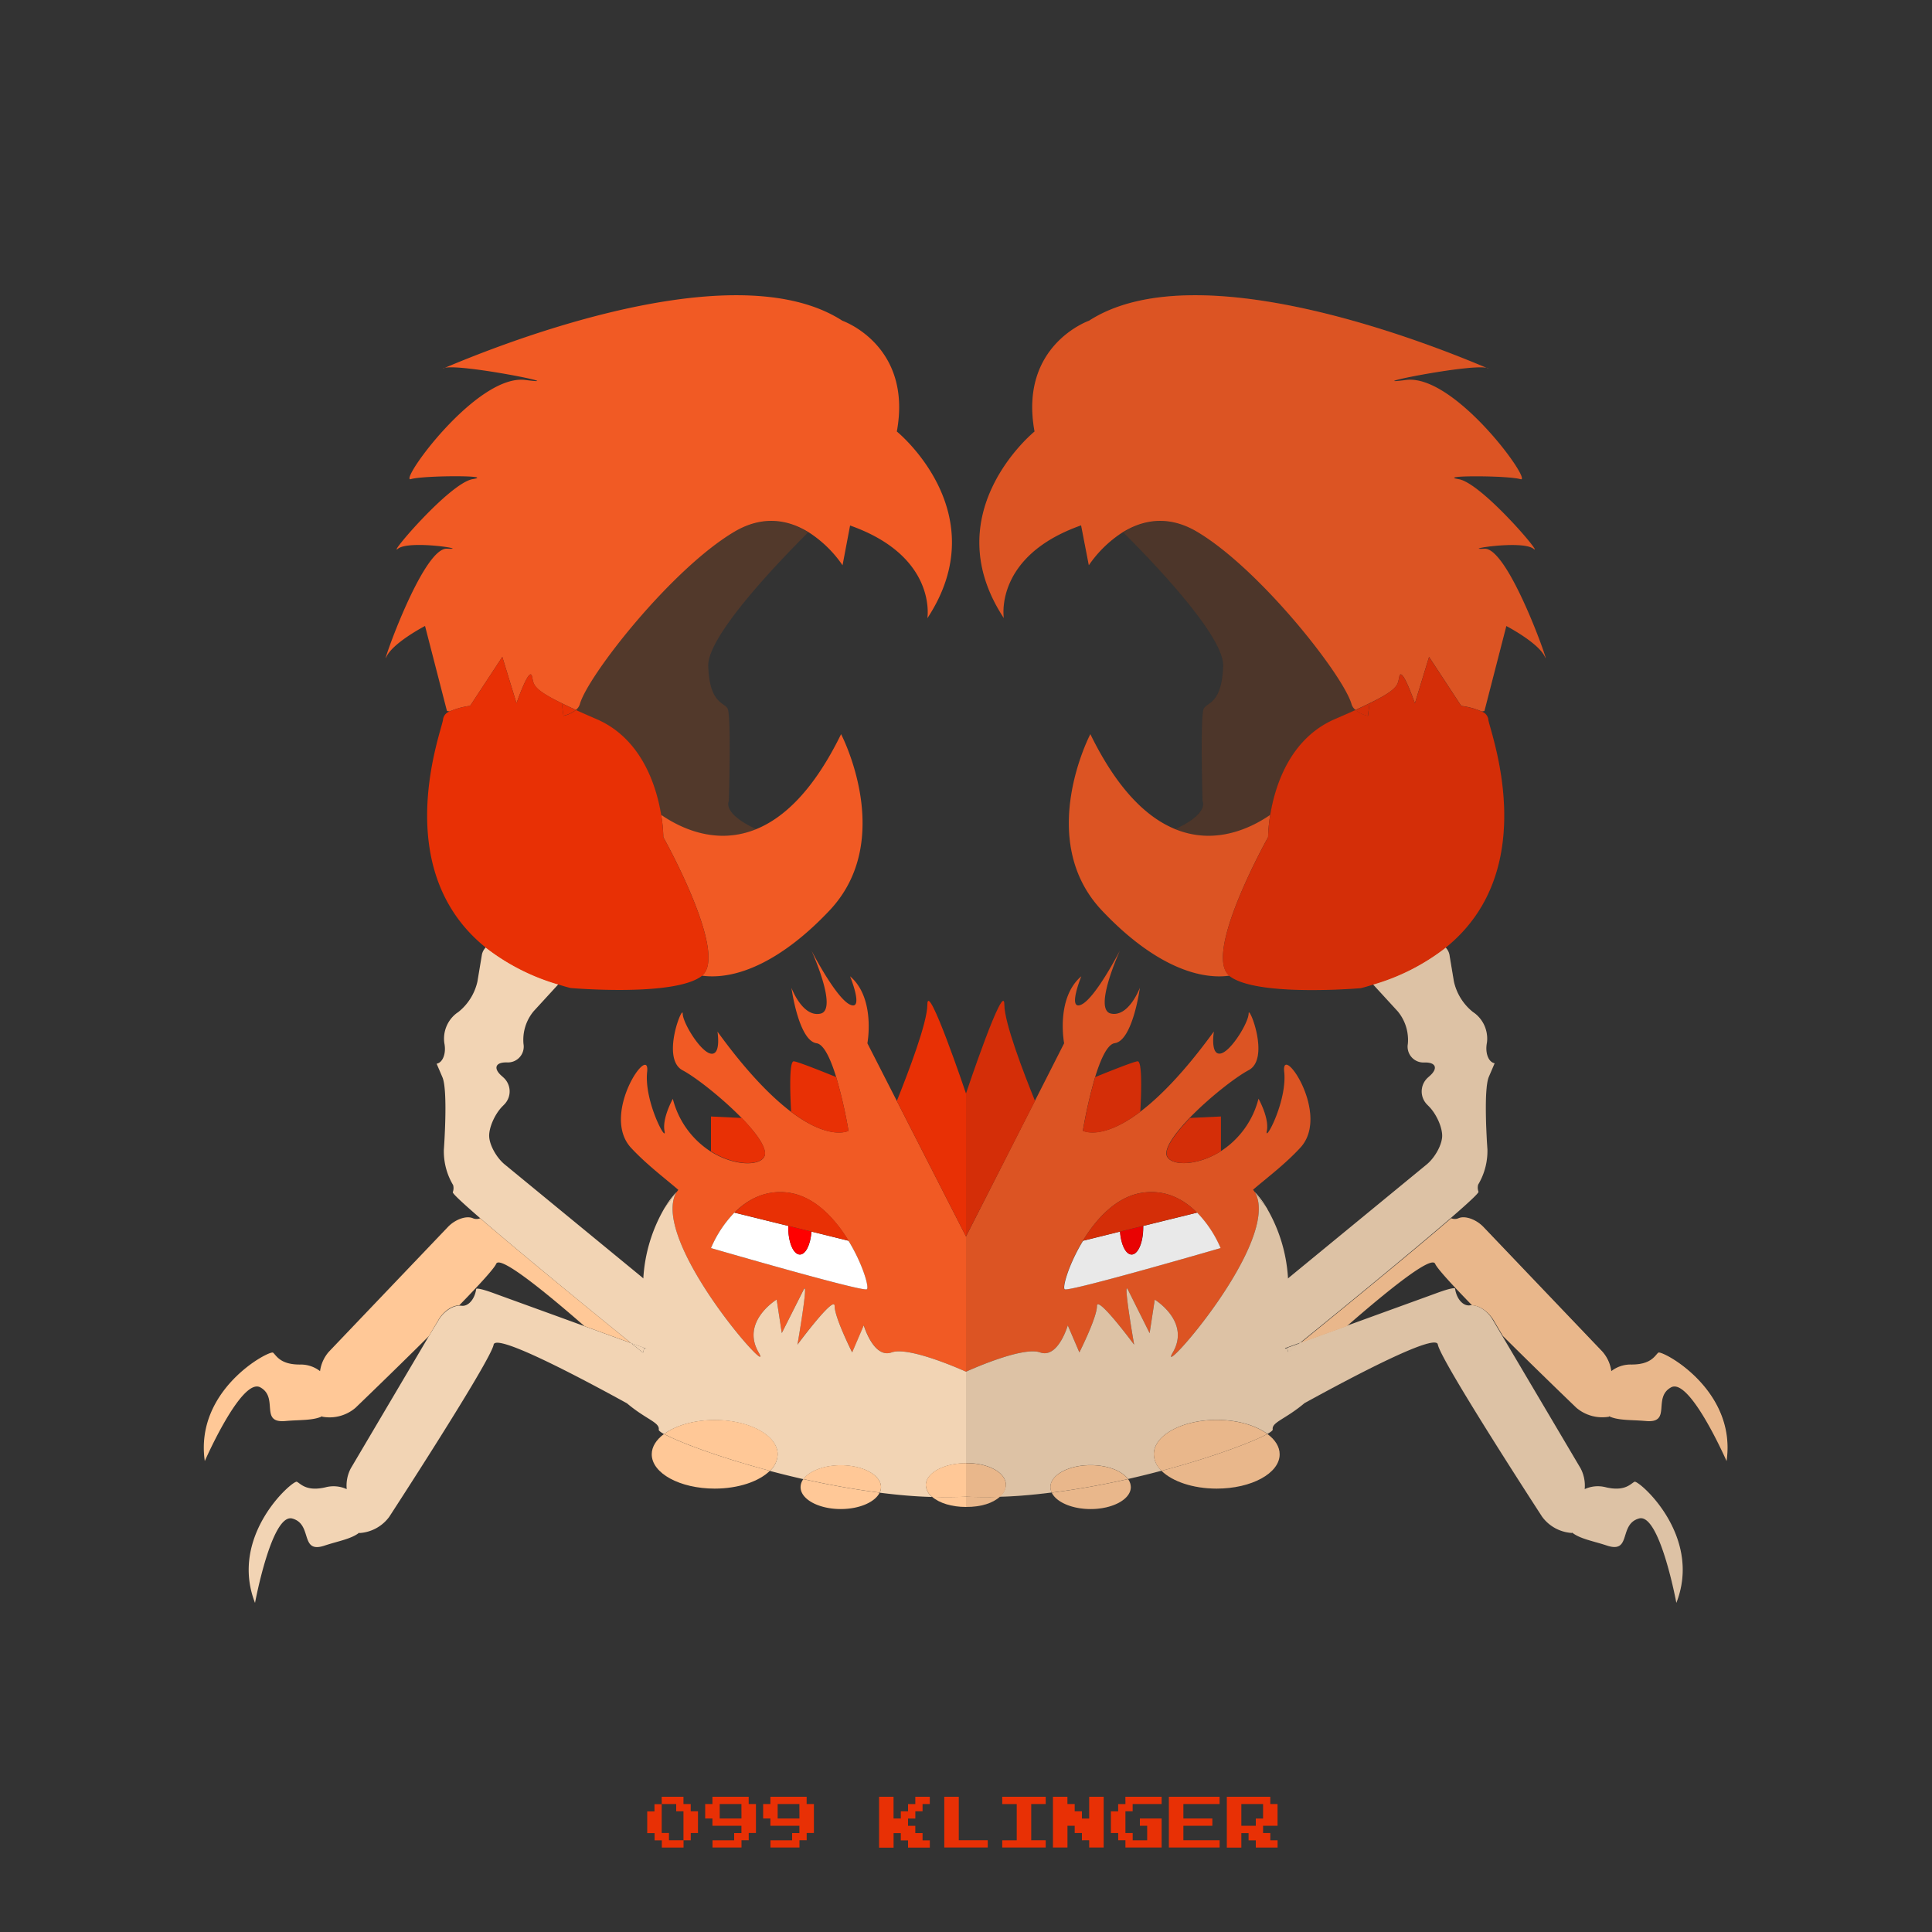 <?xml version="1.0" ?><svg id="pkft" viewBox="0 0 500 500" xmlns="http://www.w3.org/2000/svg"><rect x="0" y="0" width="500" height="500" fill="#333333" stroke="none"/><defs><style>.cls-1{fill:none;}.cls-2{fill:#f15a24;}.cls-3{fill:#f2d4b4;}.cls-4{fill:#ffc897;}.cls-5{fill:#e83005;}.cls-6{fill:#fff;}.cls-7{fill:red;}.cls-8{fill:#52392b;}.cls-9{opacity:0.1;}.cls-10{fill:#1a1a1a;}</style></defs><title/><path class="cls-1" d="M166.38,350.05l0.05-.05a6.66,6.66,0,0,0,.78-1l-0.49-.18-3.43-1.24,2.82,2.28Z"/><path class="cls-2" d="M224.48,270s2.18-11.67-4.48-17.33c0,0,3.67,9,0,7.33s-10-14-10-14,7,15.33,2.33,16.33-7.5-6.67-7.5-6.67,1.84,13.67,6.5,14.33c1.93,0.28,3.68,4.22,5.07,8.74a124,124,0,0,1,3.19,13.92s-4.86,2.65-14.91-4.95c-5-3.8-11.35-10.16-19-20.72,0,0,1,6.09-1.67,5.71s-7.33-8-7.33-10.38S171,274,176.67,277c3.4,1.8,10.28,7.2,15.31,12.38,3.35,3.46,5.89,6.82,6,9,0.21,3.32-7.21,3.92-14-.34a22.81,22.81,0,0,1-9.85-13.66s-2.81,5-2.15,8.33-5.33-7.67-4.5-15.33-12.17,11-4.17,19.67c4,4.3,8.43,7.61,12.24,10.88l-0.55.73C168.18,321.32,201,358,196.33,350S201,336.33,201,336.33l1.33,8.67L208,333.7c1.31-2.64-1.63,14.28-1.63,14.28S216,335,216,338s4.56,12,4.56,12l3-7s2.54,8.67,7.21,7S250,355,250,355V320l-17.9-35.07Zm-0.15,63.67C223,334.33,184,323,184,323a30.16,30.16,0,0,1,6.06-9.17c3.29-3.31,8-6,14.1-5.16,6.7,1,11.94,6.7,15.43,12.44C223.31,327.21,225,333.32,224.33,333.67Z"/><path class="cls-2" d="M172,312.61h0v0h0Z"/><path class="cls-3" d="M175.08,308.5a22.34,22.34,0,0,0-3.06,4.1l3-4Z"/><path class="cls-3" d="M230.75,350c-4.67,1.67-7.21-7-7.21-7l-3,7S216,341,216,338s-9.62,10-9.62,10,2.94-16.92,1.63-14.28L202.33,345,201,336.33S191.67,342,196.33,350,168.18,321.32,175,308.61l-3,4v0a40.7,40.7,0,0,0-5.51,18.26c-0.12-.12-0.24-0.25-0.37-0.35l-35.52-29.18c-2.12-1.75-3.92-5-4-7.26s1.44-5.7,3.35-7.68l0.55-.56a4.82,4.82,0,0,0-.23-7l-0.59-.53c-2-1.85-1.45-3.36,1.3-3.36h0.25a4.09,4.09,0,0,0,4.25-4.79,11.58,11.58,0,0,1,2.64-8.47l6.42-7a55.81,55.81,0,0,1-18.79-9.53,3.68,3.68,0,0,0-1.08,2.19l-1.11,6.66a14,14,0,0,1-4.88,7.85l-0.55.39A8.28,8.28,0,0,0,115,270c0.52,2.59-.39,5-2,5.29l1.5,3.5c1.5,3.5.37,18.76,0.37,18.76a17,17,0,0,0,2.4,9.15,3,3,0,0,1-.09,1.84c-0.08.36,2.78,3,7.15,6.78,11,9.5,31.5,26.23,39,32.29l3.43,1.24,0.49,0.18a6.66,6.66,0,0,1-.78,1l-0.05.05-0.27-.2-2.82-2.28-12-4.36c-10-3.65-20.86-7.57-23.27-8.46-4.75-1.75-4.82-1.2-4.82-1.2-0.37,2.72-2.14,4.67-3.93,4.33a2.68,2.68,0,0,0-.42,0c-1.76,0-4.08,1.51-5.37,3.7L111,345.78,90.79,380a9.59,9.59,0,0,0-1.06,5.39,8.14,8.14,0,0,0-5.23-.54c-5.17,1.3-6.67-.87-7.67-1.37S59.17,397.33,66,414.83c0,0,4.33-23.33,9.67-21.83s1.83,9.17,8.33,7c3.47-1.16,6.93-1.7,9-3.37v0.12a10.32,10.32,0,0,0,7.73-4.19S127,352.2,127.75,348c0.54-3.06,22.46,8.55,34.51,15.18,5,4.22,8.55,4.92,8.22,6.85,0,0.21.45,0.6,1.37,1.11,3-2.2,7.73-3.63,13.11-3.63,9,0,16.29,4,16.29,8.88a6.06,6.06,0,0,1-2,4.28c2.78,0.74,5.69,1.46,8.69,2.14,1.52-2.1,5.28-3.59,9.67-3.59,5.75,0,10.4,2.54,10.4,5.67a3.3,3.3,0,0,1-.34,1.42c4.54,0.57,9.11,1,13.59,1.1a4.09,4.09,0,0,1-1.65-3.06c0-3.13,4.66-5.67,10.4-5.67V355S235.42,348.33,230.75,350Z"/><path class="cls-4" d="M168.67,376.37c0,4.91,7.29,8.88,16.29,8.88,6.15,0,11.5-1.86,14.27-4.6-13.31-3.54-23.77-7.53-27.38-9.54C169.86,372.58,168.67,374.4,168.67,376.37Z"/><path class="cls-4" d="M185,367.48c-5.38,0-10.14,1.43-13.11,3.63,3.61,2,14.07,6,27.38,9.54a6.06,6.06,0,0,0,2-4.28C201.25,371.46,194,367.48,185,367.48Z"/><path class="cls-4" d="M207.19,384.87c0,3.13,4.66,5.67,10.4,5.67,4.84,0,8.9-1.81,10.06-4.25-6.74-.84-13.43-2.08-19.74-3.5A3.53,3.53,0,0,0,207.19,384.87Z"/><path class="cls-4" d="M217.6,379.19c-4.4,0-8.15,1.49-9.67,3.59,6.3,1.42,13,2.66,19.74,3.5a3.3,3.3,0,0,0,.34-1.42C228,381.73,223.34,379.19,217.6,379.19Z"/><path class="cls-4" d="M241.24,387.38C243.09,389,246.32,390,250,390v-2.67C247.14,387.47,244.21,387.48,241.24,387.38Z"/><path class="cls-4" d="M239.6,384.33a4.09,4.09,0,0,0,1.65,3.06c3,0.09,5.89.09,8.76-.05v-8.68C244.25,378.65,239.6,381.19,239.6,384.33Z"/><path class="cls-5" d="M198,298.33c-0.13-2.13-2.67-5.49-6-9l-8-.38v9C190.79,302.26,198.21,301.65,198,298.33Z"/><path class="cls-5" d="M219.6,292.67a124,124,0,0,0-3.19-13.92c-5.05-2.05-10.24-4.08-11-4.08-1.24,0-.91,8.78-0.67,13.05C214.73,295.32,219.6,292.67,219.6,292.67Z"/><path class="cls-5" d="M240,260c0,4.7-5,17.68-7.9,24.93L250,320V283S240,253.33,240,260Z"/><path class="cls-6" d="M210,318.73c-0.22,3.36-1.46,5.94-3,5.94-1.66,0-3-3.13-3-7,0-.14,0-0.27,0-0.4l-13.95-3.44A30.16,30.16,0,0,0,184,323s39,11.33,40.33,10.67c0.69-.34-1-6.45-4.74-12.56Z"/><path class="cls-7" d="M204,317.67c0,3.87,1.34,7,3,7,1.5,0,2.74-2.58,3-5.94l-6-1.47C204,317.4,204,317.53,204,317.67Z"/><path class="cls-5" d="M210,318.73l9.63,2.37c-3.48-5.73-8.73-11.47-15.43-12.44-6.15-.89-10.82,1.85-14.1,5.16L204,317.26Z"/><path class="cls-1" d="M128.42,327.06c-0.54,1.26-4.49,5.55-9.59,10.79a2.68,2.68,0,0,1,.42,0c1.79,0.34,3.55-1.6,3.93-4.33,0,0,.07-0.55,4.82,1.2,2.41,0.89,13.22,4.81,23.27,8.46C141.28,334.5,129.39,324.8,128.42,327.06Z"/><path class="cls-4" d="M118.83,337.85c5.1-5.24,9.05-9.53,9.59-10.79,1-2.26,12.86,7.44,22.85,16.15l12,4.36c-7.47-6.07-28-22.79-39-32.29a2.41,2.41,0,0,1-1.89,0c-1.66-.74-4.58.28-6.47,2.27l-30.82,32.3a9.59,9.59,0,0,0-2.26,5,8.14,8.14,0,0,0-5-1.71c-5.33.09-6.3-2.36-7.16-3.07s-20.35,9.46-17.67,28.05c0,0,9.52-21.74,14.37-19.07s-0.3,9.34,6.52,8.71c3.64-.34,7.14-0.08,9.52-1.24v0.12A10.32,10.32,0,0,0,92,364.34s9.63-9.24,19-18.56l2.49-4.22C114.75,339.37,117.07,337.8,118.83,337.85Z"/><path class="cls-3" d="M166.43,350.09c1.4,1,2.58.84,3.17-.23l-2.87-1Z"/><path class="cls-3" d="M166.11,349.85l0.32,0.24,0.3-1.28-3.43-1.24Z"/><path class="cls-1" d="M166.38,350.05l0.05-.05a6.66,6.66,0,0,0,.78-1l-0.49-.18-3.43-1.24,2.82,2.28Z"/><path class="cls-8" d="M190,137.67c-16.33,9.67-38,37.33-40,44.67a3,3,0,0,1-1,1.43c1.54,0.7,3.28,1.47,5.29,2.33,11.82,5.06,15.58,17.44,16.77,24.8,4.89,3.37,14.22,8,24.65,3.68h0c-8.91-4.1-7.09-7.23-7.09-7.23s0.67-22.33-.33-24-4.67-1.33-5-11c-0.26-7.8,18.57-27.31,25.85-34.56C204.31,134.76,197.67,133.13,190,137.67Z"/><path class="cls-2" d="M115.14,95.18a1.78,1.78,0,0,0-.48.16C114.46,95.45,114.64,95.38,115.14,95.18Z"/><path class="cls-2" d="M232.1,111.67C236.2,89.33,218,83,218,83c-29.76-19.22-96.13,9.42-102.86,12.18,4.87-1,33,4.76,20.86,3.16C123.33,96.67,103,125,106.33,124s22-1,16,0S100,144.33,103,142s19,0.34,12.67,0S98.33,173.67,100,170s10-8,10-8l5.67,22,0.7,0.12a19.28,19.28,0,0,1,5.3-1.45L130,170l3.67,12s3.33-9.67,4-7c0.52,2.08-.18,3.15,7.73,7q1.58,0.78,3.65,1.72a3,3,0,0,0,1-1.43c2-7.33,23.67-35,40-44.67,7.67-4.54,14.31-2.9,19.2.11a30.69,30.69,0,0,1,8.8,8.56L220,136c22.67,8,20,24,20,24C258,132.67,232.1,111.67,232.1,111.67Z"/><path class="cls-2" d="M217.67,190c-7.1,14.53-14.76,21.63-21.91,24.56-10.43,4.29-19.76-.31-24.65-3.68a40.18,40.18,0,0,1,.56,5.78s2.77,4.94,5.61,11.2c4.2,9.24,8.56,21.36,4.37,24.64,9.48,1.29,21.25-4.39,33-16.84C232,217.33,217.67,190,217.67,190Z"/><path class="cls-5" d="M145.4,182l0.41,3.23a7.85,7.85,0,0,0,3.23-1.51Q147,182.82,145.4,182Z"/><path class="cls-5" d="M177.28,227.86c-2.84-6.25-5.61-11.2-5.61-11.2a40.18,40.18,0,0,0-.56-5.78c-1.2-7.36-5-19.74-16.77-24.8-2-.86-3.75-1.63-5.29-2.33a7.85,7.85,0,0,1-3.23,1.51L145.4,182c-7.91-3.9-7.21-5-7.73-7-0.67-2.67-4,7-4,7L130,170l-8.33,12.67a19.28,19.28,0,0,0-5.3,1.45,2.52,2.52,0,0,0-1.7,2c0,2.13-14.59,38.52,11.1,59.16a55.81,55.81,0,0,0,18.79,9.53c1,0.31,2,.61,3.11.89,0,0,27,2.35,34-3.16C185.83,249.22,181.48,237.11,177.28,227.86Z"/><path class="cls-1" d="M333.46,350.05l-0.05-.05a6.66,6.66,0,0,1-.78-1l0.49-.18,3.43-1.24-2.82,2.28Z"/><path class="cls-2" d="M267.82,284.93L250,320v35s14.5-6.67,19.17-5,7.17-7,7.17-7l3,7s4.55-9,4.55-12,9.62,10,9.62,10-2.95-16.92-1.63-14.28l5.64,11.3,1.33-8.67s9.33,5.67,4.67,13.67,28.16-28.68,21.31-41.39l-0.55-.73c3.81-3.27,8.27-6.58,12.24-10.88,8-8.67-5-27.33-4.17-19.67s-5.17,18.67-4.5,15.33-2.15-8.33-2.15-8.33A22.81,22.81,0,0,1,315.84,298c-6.79,4.26-14.21,3.66-14,.34,0.13-2.13,2.67-5.49,6-9,5-5.18,11.91-10.58,15.31-12.38,5.67-3,0-17,0-14.67s-4.67,10-7.33,10.38-1.67-5.71-1.67-5.71c-7.67,10.56-14,16.92-19,20.72-10,7.6-14.91,4.95-14.91,4.95a124,124,0,0,1,3.19-13.92c1.39-4.52,3.14-8.47,5.07-8.74,4.67-.67,6.5-14.33,6.5-14.33s-2.84,7.67-7.5,6.67S289.84,246,289.84,246s-6.33,12.33-10,14,0-7.33,0-7.33c-6.67,5.67-4.44,17.33-4.44,17.33Zm12.43,36.18c3.48-5.73,8.73-11.47,15.43-12.44,6.15-.89,10.82,1.85,14.1,5.16a30.16,30.16,0,0,1,6.06,9.17s-39,11.33-40.33,10.67C274.82,333.32,276.53,327.21,280.25,321.1Z"/><path class="cls-2" d="M327.83,312.61h0v0h0Z"/><path class="cls-3" d="M324.76,308.5a22.34,22.34,0,0,1,3.06,4.1l-3-4Z"/><path class="cls-3" d="M269.17,350c4.67,1.67,7.17-7,7.17-7l3,7s4.55-9,4.55-12,9.62,10,9.62,10-2.95-16.92-1.63-14.28l5.64,11.3,1.33-8.67s9.33,5.67,4.67,13.67,28.16-28.68,21.31-41.39l3,4v0a40.7,40.7,0,0,1,5.51,18.26c0.12-.12.24-0.25,0.37-0.35l35.52-29.18c2.12-1.75,3.92-5,4-7.26s-1.44-5.7-3.35-7.68l-0.55-.56a4.82,4.82,0,0,1,.23-7l0.59-.53c2-1.85,1.45-3.36-1.3-3.36h-0.25a4.09,4.09,0,0,1-4.25-4.79,11.58,11.58,0,0,0-2.64-8.47l-6.42-7a55.81,55.81,0,0,0,18.79-9.53,3.68,3.68,0,0,1,1.08,2.19l1.11,6.66a14,14,0,0,0,4.88,7.85l0.55,0.39a8.28,8.28,0,0,1,3.11,7.62c-0.52,2.59.39,5,2,5.29l-1.5,3.5c-1.5,3.5-.37,18.76-0.37,18.76a17,17,0,0,1-2.4,9.15,3,3,0,0,0,.09,1.84c0.08,0.36-2.78,3-7.15,6.78-11,9.5-31.5,26.23-39,32.29l-3.43,1.24-0.49.18a6.66,6.66,0,0,0,.78,1l0.05,0.05,0.27-.2,2.82-2.28,12-4.36c10-3.65,20.86-7.57,23.27-8.46,4.75-1.75,4.82-1.2,4.82-1.2,0.37,2.72,2.14,4.67,3.93,4.33a2.68,2.68,0,0,1,.42,0c1.76,0,4.08,1.51,5.37,3.7l2.49,4.22L409.05,380a9.59,9.59,0,0,1,1.06,5.39,8.14,8.14,0,0,1,5.23-.54c5.17,1.3,6.67-.87,7.67-1.37s17.67,13.83,10.83,31.33c0,0-4.33-23.33-9.67-21.83s-1.83,9.17-8.33,7c-3.47-1.16-6.93-1.7-9-3.37v0.12a10.32,10.32,0,0,1-7.73-4.19s-26.27-40.36-27-44.59c-0.54-3.06-22.46,8.55-34.51,15.18-5,4.22-8.55,4.92-8.22,6.85,0,0.21-.45.6-1.37,1.11-3-2.2-7.73-3.63-13.11-3.63-9,0-16.29,4-16.29,8.88a6.06,6.06,0,0,0,2,4.28c-2.78.74-5.69,1.46-8.69,2.14-1.52-2.1-5.28-3.59-9.67-3.59-5.75,0-10.4,2.54-10.4,5.67a3.3,3.3,0,0,0,.34,1.42c-4.54.57-9.11,1-13.59,1.1a4.19,4.19,0,0,0,1.73-3.06c0-3.13-4.33-5.67-10.33-5.67V355S264.5,348.33,269.17,350Z"/><path class="cls-4" d="M331.17,376.37c0,4.91-7.29,8.88-16.29,8.88-6.15,0-11.5-1.86-14.27-4.6,13.31-3.54,23.77-7.53,27.38-9.54C330,372.58,331.17,374.4,331.17,376.37Z"/><path class="cls-4" d="M314.88,367.48c5.38,0,10.14,1.43,13.11,3.63-3.61,2-14.07,6-27.38,9.54a6.06,6.06,0,0,1-2-4.28C298.59,371.46,305.89,367.48,314.88,367.48Z"/><path class="cls-4" d="M292.65,384.87c0,3.13-4.66,5.67-10.4,5.67-4.84,0-8.9-1.81-10.06-4.25,6.74-.84,13.43-2.08,19.74-3.5A3.53,3.53,0,0,1,292.65,384.87Z"/><path class="cls-4" d="M282.25,379.19c4.4,0,8.15,1.49,9.67,3.59-6.3,1.42-13,2.66-19.74,3.5a3.3,3.3,0,0,1-.34-1.42C271.84,381.73,276.5,379.19,282.25,379.19Z"/><path class="cls-4" d="M258.76,387.38C256.91,389,254,390,250,390v-2.67C253,387.47,255.79,387.48,258.76,387.38Z"/><path class="cls-4" d="M260.33,384.33a4,4,0,0,1-1.61,3.06c-3,.09-5.72.09-8.72-0.05v-8.68C256,378.65,260.33,381.19,260.33,384.33Z"/><path class="cls-5" d="M301.92,298.33c0.13-2.13,2.71-5.49,6.06-9l8-.38v9C309,302.26,301.71,301.65,301.92,298.33Z"/><path class="cls-5" d="M280.25,292.67a124,124,0,0,1,3.19-13.92c5.05-2.05,10.24-4.08,11-4.08,1.24,0,.91,8.78.67,13.05C285.11,295.32,280.25,292.67,280.25,292.67Z"/><path class="cls-5" d="M259.92,260c0,4.7,5,17.68,7.94,24.93L250,320V283S259.92,253.33,259.92,260Z"/><path class="cls-6" d="M289.88,318.73c0.22,3.36,1.46,5.94,3,5.94,1.66,0,3-3.13,3-7,0-.14,0-0.27,0-0.4l13.95-3.44a30.16,30.16,0,0,1,6.06,9.17s-39,11.33-40.33,10.67c-0.69-.34,1-6.45,4.74-12.56Z"/><path class="cls-7" d="M295.84,317.67c0,3.87-1.34,7-3,7-1.5,0-2.74-2.58-3-5.94l6-1.47C295.84,317.4,295.84,317.53,295.84,317.67Z"/><path class="cls-5" d="M289.88,318.73l-9.63,2.37c3.48-5.73,8.73-11.47,15.43-12.44,6.15-.89,10.82,1.85,14.1,5.16l-13.95,3.44Z"/><path class="cls-1" d="M371.42,327.06c0.54,1.26,4.49,5.55,9.59,10.79a2.68,2.68,0,0,0-.42,0c-1.79.34-3.55-1.6-3.93-4.33,0,0-.07-0.55-4.82,1.2-2.41.89-13.22,4.81-23.27,8.46C358.56,334.5,370.45,324.8,371.42,327.06Z"/><path class="cls-4" d="M381,337.85c-5.1-5.24-9.05-9.53-9.59-10.79-1-2.26-12.86,7.44-22.85,16.15l-12,4.36c7.47-6.07,28-22.79,39-32.29a2.41,2.41,0,0,0,1.89,0c1.66-.74,4.58.28,6.47,2.27l30.82,32.3a9.59,9.59,0,0,1,2.26,5,8.14,8.14,0,0,1,5-1.71c5.33,0.09,6.3-2.36,7.16-3.07s20.35,9.46,17.67,28.05c0,0-9.52-21.74-14.37-19.07s0.3,9.34-6.52,8.71c-3.64-.34-7.14-0.08-9.52-1.24v0.12a10.32,10.32,0,0,1-8.48-2.33s-9.63-9.24-19-18.56l-2.49-4.22C385.09,339.37,382.77,337.8,381,337.85Z"/><path class="cls-3" d="M333.41,350.09c-1.4,1-2.58.84-3.17-.23l2.88-1Z"/><path class="cls-3" d="M333.73,349.85l-0.32.24-0.3-1.28,3.43-1.24Z"/><path class="cls-1" d="M333.46,350.05l-0.05-.05a6.66,6.66,0,0,1-.78-1l0.49-.18,3.43-1.24-2.82,2.28Z"/><path class="cls-8" d="M309.84,137.67c16.33,9.67,38,37.33,40,44.67a3,3,0,0,0,1,1.43c-1.54.7-3.28,1.47-5.29,2.33-11.82,5.06-15.58,17.44-16.77,24.8-4.89,3.37-14.22,8-24.65,3.68h0c8.91-4.1,7.09-7.23,7.09-7.23s-0.67-22.33.33-24,4.67-1.33,5-11c0.26-7.8-18.57-27.31-25.85-34.56C295.53,134.76,302.17,133.13,309.84,137.67Z"/><path class="cls-2" d="M384.7,95.18a1.78,1.78,0,0,1,.48.16C385.39,95.45,385.2,95.38,384.7,95.18Z"/><path class="cls-2" d="M267.74,111.67C263.64,89.33,281.84,83,281.84,83,311.6,63.78,378,92.42,384.7,95.18c-4.87-1-33,4.76-20.86,3.16,12.67-1.67,33,26.67,29.67,25.67s-22-1-16,0,22.33,20.33,19.33,18-19,.34-12.67,0,17.33,31.67,15.67,28-10-8-10-8l-5.67,22-0.7.12a19.28,19.28,0,0,0-5.3-1.45L369.84,170l-3.67,12s-3.33-9.67-4-7c-0.52,2.08.18,3.15-7.73,7q-1.58.78-3.65,1.72a3,3,0,0,1-1-1.43c-2-7.33-23.67-35-40-44.67-7.67-4.54-14.31-2.9-19.2.11a30.69,30.69,0,0,0-8.8,8.56l-2-10.33c-22.67,8-20,24-20,24C241.84,132.67,267.74,111.67,267.74,111.67Z"/><path class="cls-2" d="M282.18,190c7.1,14.53,14.76,21.63,21.91,24.56,10.43,4.29,19.76-.31,24.65-3.68a40.18,40.18,0,0,0-.56,5.78s-2.77,4.94-5.61,11.2c-4.2,9.24-8.56,21.36-4.37,24.64-9.48,1.29-21.25-4.39-33-16.84C267.84,217.33,282.18,190,282.18,190Z"/><path class="cls-5" d="M354.44,182L354,185.28a7.85,7.85,0,0,1-3.23-1.51Q352.87,182.82,354.44,182Z"/><path class="cls-5" d="M322.57,227.86c2.84-6.25,5.61-11.2,5.61-11.2a40.18,40.18,0,0,1,.56-5.78c1.2-7.36,5-19.74,16.77-24.8,2-.86,3.75-1.63,5.29-2.33a7.85,7.85,0,0,0,3.23,1.51l0.41-3.23c7.91-3.9,7.21-5,7.73-7,0.67-2.67,4,7,4,7l3.67-12,8.33,12.67a19.28,19.28,0,0,1,5.3,1.45,2.52,2.52,0,0,1,1.7,2c0,2.13,14.59,38.52-11.1,59.16a55.81,55.81,0,0,1-18.79,9.53c-1,.31-2,0.61-3.11.89,0,0-27,2.35-34-3.16C314,249.22,318.37,237.11,322.57,227.86Z"/><g class="cls-9"><path class="cls-10" d="M429.08,350.09c-0.86.71-1.83,3.17-7.16,3.07a8.15,8.15,0,0,0-5,1.71,9.58,9.58,0,0,0-2.26-5l-30.82-32.3c-1.9-2-4.81-3-6.47-2.27a2.41,2.41,0,0,1-1.89,0c4.37-3.78,7.23-6.42,7.15-6.78a3,3,0,0,1-.09-1.84,17,17,0,0,0,2.4-9.15s-1.13-15.26.37-18.76l1.5-3.5c-1.64-.32-2.55-2.7-2-5.29a8.28,8.28,0,0,0-3.11-7.62l-0.55-.39a14,14,0,0,1-4.88-7.85l-1.11-6.66a3.68,3.68,0,0,0-1.08-2.19c25.69-20.63,11.1-57,11.1-59.16a2.52,2.52,0,0,0-1.7-2l0.7-.12,5.67-22s8.33,4.33,10,8-9.33-28.33-15.67-28,9.67-2.34,12.67,0-13.33-17-19.33-18,12.67-1,16,0-17-27.33-29.67-25.67c-12.17,1.6,16-4.18,20.86-3.16C378,92.42,311.6,63.78,281.84,83c0,0-18.2,6.33-14.1,28.67,0,0-25.9,21-7.9,48.33,0,0-2.67-16,20-24l2,10.33a30.69,30.69,0,0,1,8.8-8.56c7.28,7.25,26.11,26.76,25.85,34.56-0.32,9.67-4,9.33-5,11s-0.33,24-.33,24,1.82,3.12-7.09,7.23c-7.14-2.94-14.8-10-21.91-24.56,0,0-14.33,27.33,3,45.67,11.77,12.45,23.55,18.13,33,16.84,7,5.51,34,3.16,34,3.16,1.07-.28,2.1-0.58,3.11-0.89l6.42,7a11.58,11.58,0,0,1,2.64,8.47,4.09,4.09,0,0,0,4.25,4.79h0.25c2.75,0,3.33,1.51,1.29,3.36l-0.59.53a4.82,4.82,0,0,0-.23,7l0.55,0.56c1.91,2,3.42,5.43,3.35,7.68s-1.86,5.51-4,7.26l-35.52,29.18c-0.13.1-.16,0.24-0.28,0.35A43.56,43.56,0,0,0,328,312.61h0l-0.1.39h-0.06a18.59,18.59,0,0,0-3.07-4.3s0,0,.05,0l-0.55-.78c3.81-3.27,8.27-6.61,12.24-10.91,8-8.67-5-27.35-4.17-19.68s-5.17,18.66-4.5,15.33-2.15-8.34-2.15-8.34A22.81,22.81,0,0,1,316,297.88V289l-8,.38c-3.35,3.46-5.93,6.82-6.06,9-0.1,1.66,1.66,2.64,4.32,2.67-2.69,0-4.51-1-4.4-2.67,0.13-2.13,2.67-5.49,6-9,5-5.18,11.91-10.58,15.31-12.38,5.67-3,0-17,0-14.67s-4.67,10-7.33,10.38-1.67-5.71-1.67-5.71c-7.67,10.56-14,16.92-19,20.72,0.24-4.27.57-13.05-.67-13.05-0.81,0-6,2-11,4.08,1.39-4.52,3.14-8.47,5.07-8.74,4.67-.67,6.5-14.33,6.5-14.33s-2.84,7.67-7.5,6.67S289.84,246,289.84,246s-6.33,12.33-10,14,0-7.33,0-7.33c-6.67,5.67-4.44,17.33-4.44,17.33l-7.56,14.88c-2.93-7.26-7.92-20.19-7.92-24.88,0-6.67-9.92,23-9.92,23V390c4,0,6.91-1,8.76-2.62-1.48,0-2.92.07-4.37,0.06,1.43,0,2.85,0,4.33-.06h0c4.44-.15,9-0.53,13.46-1.09,1.16,2.44,5.22,4.25,10.06,4.25,5.75,0,10.41-2.54,10.41-5.67a3.53,3.53,0,0,0-.73-2.08c3-.68,5.91-1.4,8.69-2.14,2.77,2.74,8.12,4.6,14.27,4.6,9,0,16.29-4,16.29-8.88,0-2-1.19-3.78-3.18-5.26,0.92-.51,1.4-0.9,1.37-1.11-0.32-1.93,3.24-2.63,8.22-6.85,12-6.63,34-18.24,34.51-15.18,0.75,4.22,27,44.59,27,44.59a10.32,10.32,0,0,0,7.73,4.19v-0.12c2.05,1.67,5.52,2.21,9,3.37,6.5,2.17,3-5.5,8.33-7s9.67,21.83,9.67,21.83C440.68,397.33,424,383,423,383.5s-2.5,2.67-7.67,1.37a8.14,8.14,0,0,0-5.23.54,9.59,9.59,0,0,0-1.06-5.39l-20.18-34.24c9.37,9.32,19,18.56,19,18.56a10.32,10.32,0,0,0,8.48,2.33v-0.12c2.38,1.16,5.88.9,9.52,1.24,6.82,0.63,1.67-6,6.52-8.71s14.37,19.07,14.37,19.07C449.43,359.55,429.94,349.37,429.08,350.09ZM260.24,385a3.29,3.29,0,0,0,.08-0.64A2.84,2.84,0,0,1,260.24,385Z"/><path class="cls-10" d="M385.18,95.33a1.78,1.78,0,0,0-.48-0.16C385.2,95.38,385.39,95.45,385.18,95.33Z"/></g><path class="cls-5" d="M171.25,465.94V465h5.63v1.88h1.88v1.88h1.88v5.63h-1.87v1.88h-1.87v1.88h-5.62v-1.87h-1.87v-1.87H167.5v-5.62h1.88v-1.87h1.88v-0.94Zm3.75,1.88v-0.94h-3.75v7.5h1.88v1.88h3.75v-7.5H175v-0.94Z"/><path class="cls-5" d="M184.38,465.94V465h9.38v1.88h1.88v7.5h-1.87v1.88h-1.87v1.88h-7.5v-1.87H190v-1.87h1.88V472.5h-7.5v-1.87H182.5v-3.75h1.88v-0.94Zm7.5,2.81v-1.87h-5.62v3.75h5.63v-1.87Z"/><path class="cls-5" d="M199.38,465.94V465h9.38v1.88h1.88v7.5h-1.87v1.88h-1.87v1.88h-7.5v-1.87H205v-1.87h1.88V472.5h-7.5v-1.87H197.5v-3.75h1.88v-0.94Zm7.5,2.81v-1.87h-5.62v3.75h5.63v-1.87Z"/><path class="cls-5" d="M227.5,471.56V465h3.75v5.63h1.88v-1.87H235v-1.87h1.88V465h3.75v1.88h-1.87v1.88h-1.87v1.88H235v1.88h1.88v1.88h1.88v1.88h1.88v1.88H235v-1.87h-1.87v-1.87h-1.87v3.75H227.5v-6.56Z"/><path class="cls-5" d="M244.38,471.56V465h3.75v11.25h7.5v1.88H244.38v-6.56Z"/><path class="cls-5" d="M259.38,465.94V465h11.25v1.88h-3.75v9.38h3.75v1.88H259.38v-1.87h3.75v-9.37h-3.75v-0.94Z"/><path class="cls-5" d="M272.5,471.56V465h3.75v1.88h1.88v1.88H280v1.88h1.88V465h3.75v13.13h-3.75v-1.87H280v-1.87h-1.87V472.5h-1.87v5.63H272.5v-6.56Z"/><path class="cls-5" d="M291.25,465.94V465h9.38v1.88h-7.5v1.88h-1.87v5.63h1.88v1.88h3.75V472.5H295v-1.87h5.63v7.5h-9.37v-1.87h-1.87v-1.87H287.5v-5.62h1.88v-1.87h1.88v-0.94Z"/><path class="cls-5" d="M302.5,471.56V465h13.13v1.88h-9.37v3.75h7.5v1.88h-7.5v3.75h9.38v1.88H302.5v-6.56Z"/><path class="cls-5" d="M317.5,471.56V465h11.25v1.88h1.88v5.63h-3.75v1.88h1.88v1.88h1.88v1.88H325v-1.87h-1.87v-1.87h-1.87v3.75H317.5v-6.56Zm9.38-2.81v-1.87h-5.62v5.63H325v-1.87h1.88v-1.87Z"/></svg>